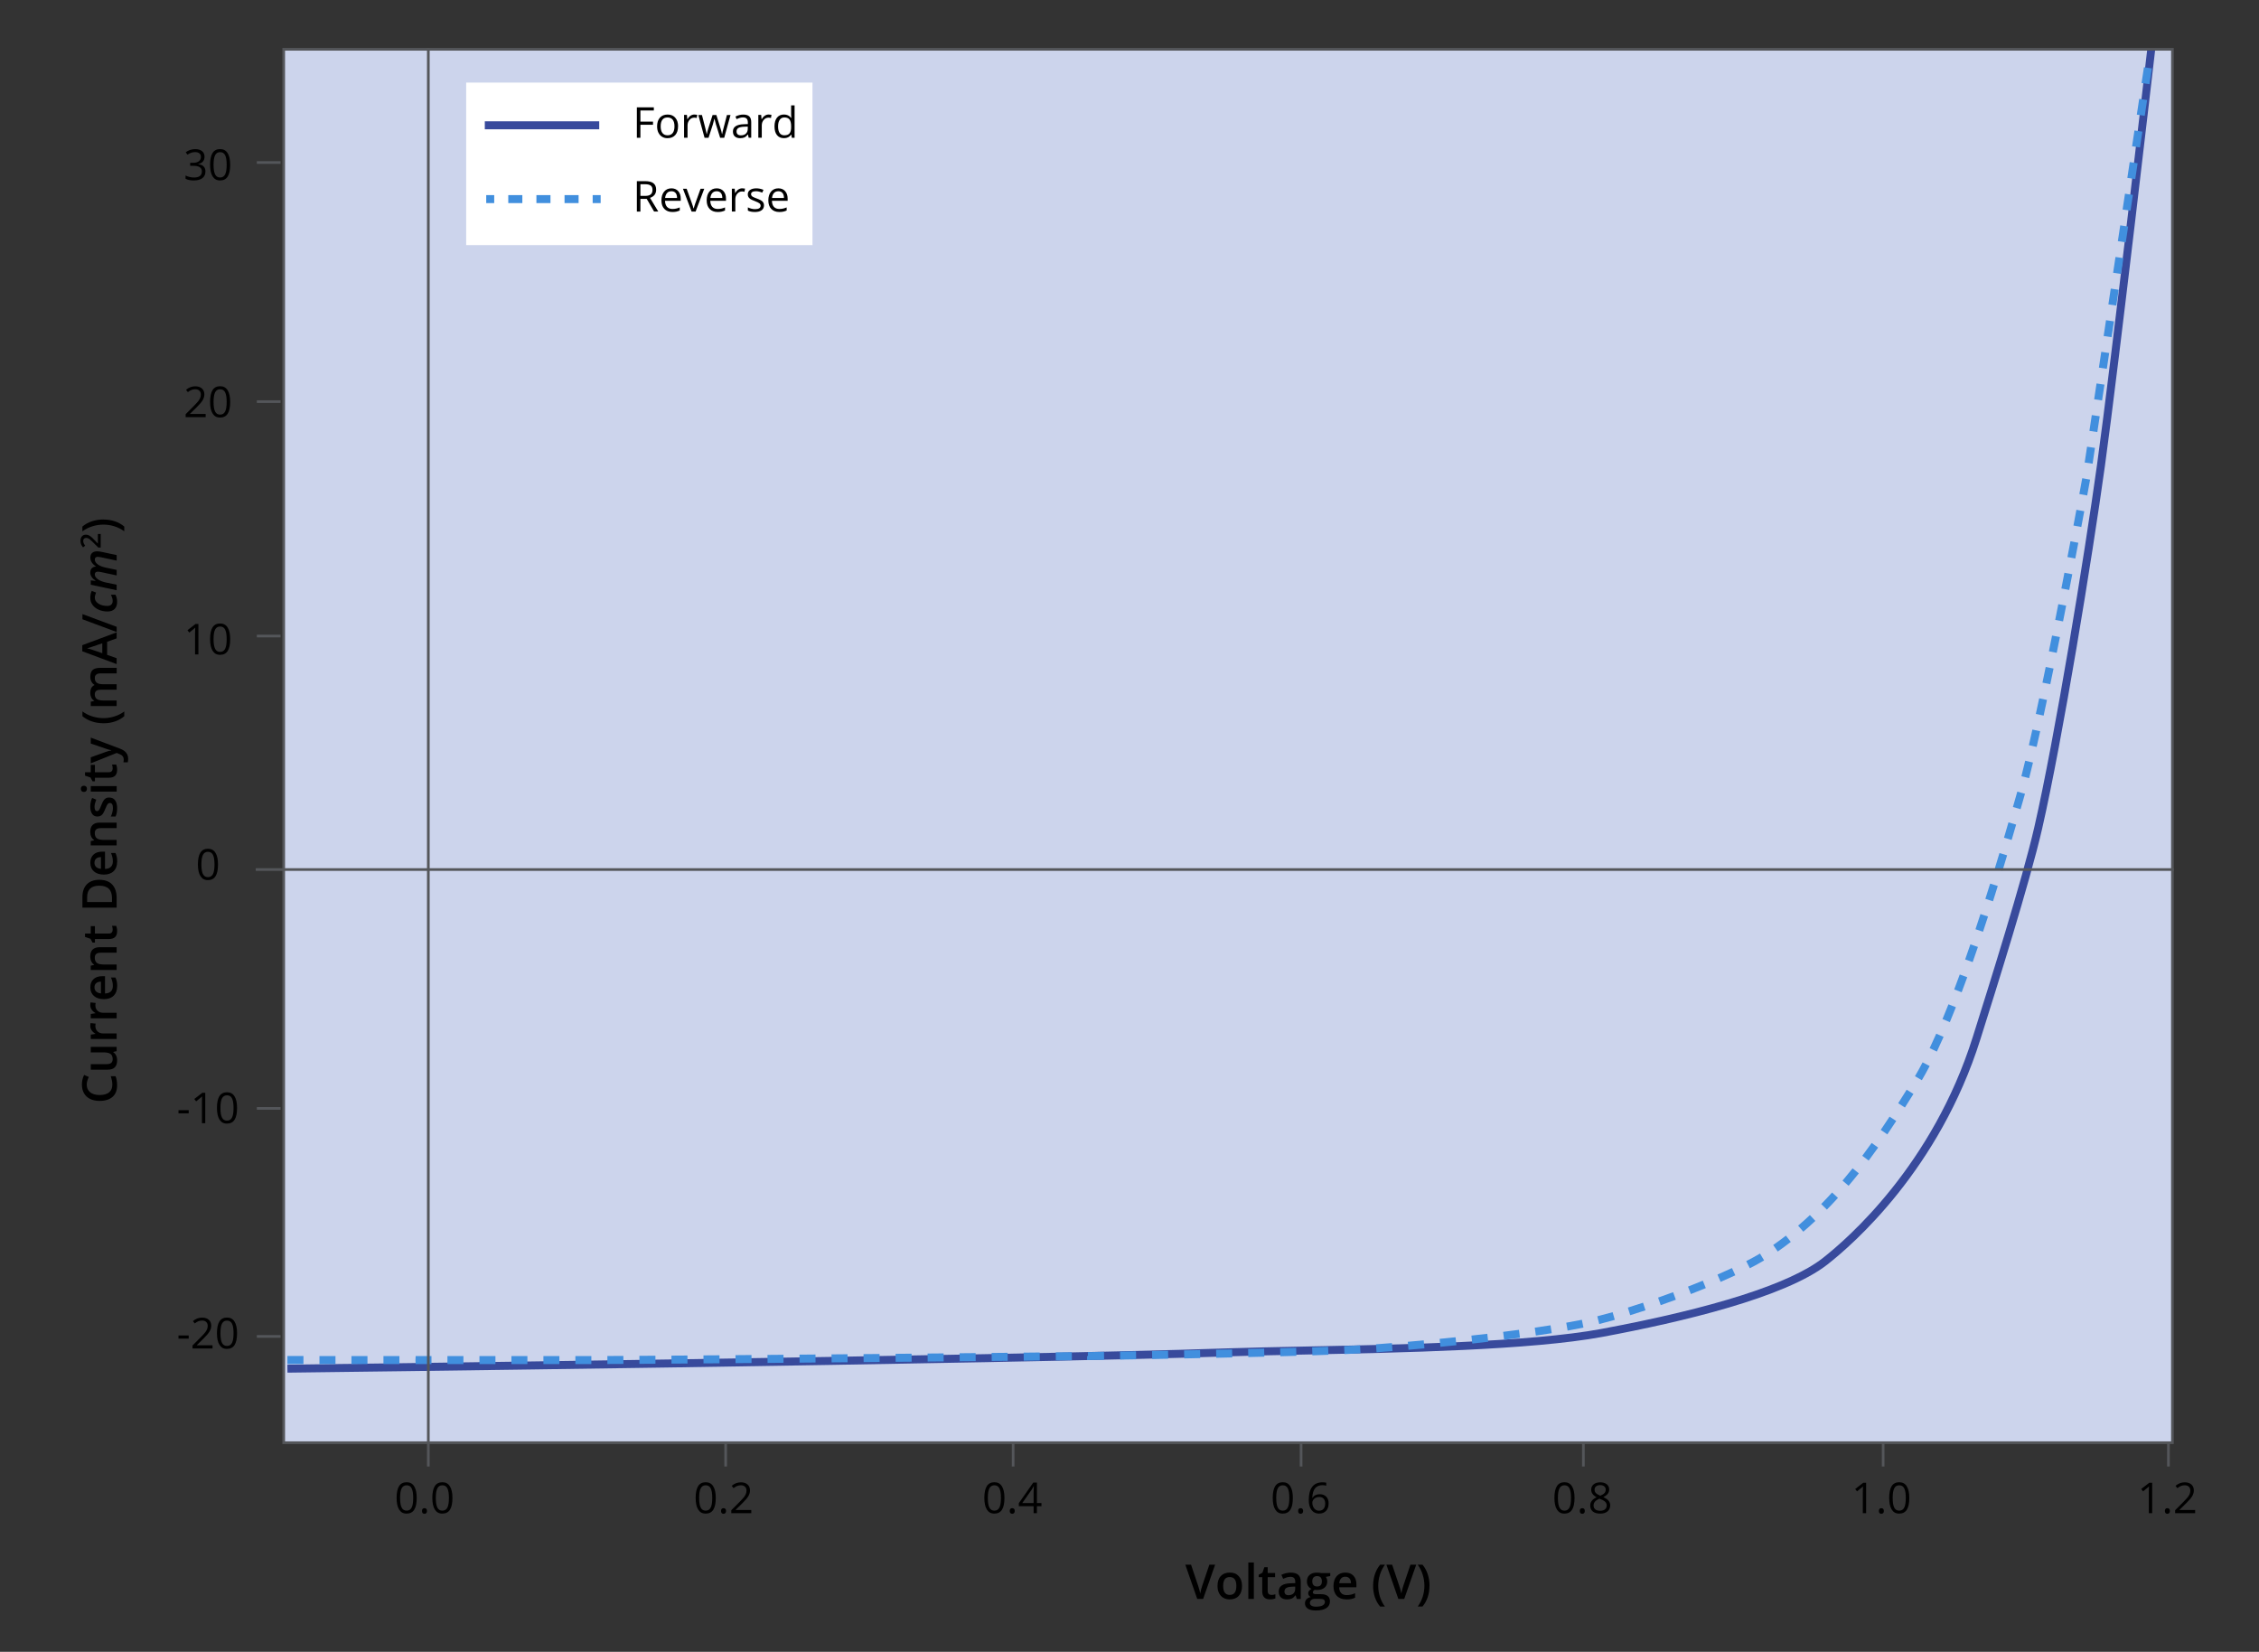 <svg viewBox="0 0 848 620" xmlns="http://www.w3.org/2000/svg">
  <rect x="0" y="0" width="848" height="620" fill="#333333" stroke="none"/>
  <defs>
    <style>
      .cls-1 {
        fill: #fff;
      }

      .cls-2 {
        fill: #ccd4ec;
      }

      .cls-3 {
        fill: none;
        stroke: #54565a;
        stroke-miterlimit: 10;
      }

      .cls-4 {
        fill: #418fde;
      }

      .cls-5 {
        fill: #54565a;
      }

      .cls-6 {
        fill: #384a9c;
      }
    </style>
  </defs>
  <g data-sanitized-data-name="Layer 5" data-name="Layer 5" id="Layer_5">
    <g>
      <rect height="523" width="709" y="18.5" x="106.5" class="cls-2"></rect>
      <path d="m815,19v522H107V19h708m1-1H106v524h710V18h0Z" class="cls-5"></path>
    </g>
    <rect height="61" width="130" y="31" x="175" class="cls-1"></rect>
  </g>
  <g data-sanitized-data-name="Layer 4" data-name="Layer 4" id="Layer_4">
    <path d="m107.91,515.21l-.04-3c2.67-.03,267.72-3.22,353.25-6.13,8.05-.27,18.16-.47,28.86-.68,35.7-.7,84.59-1.66,111.05-6.58,42.18-7.85,70.92-17.03,83.11-26.55,9.41-7.35,41.29-35.05,56.4-83.03l.06-.19c6-19.05,18.5-58.7,23.06-78.62,7.72-33.73,18.81-101.76,23.52-135.89,5.35-38.73,18.68-154.36,18.81-155.54h3c-.14,1.18-13.49,117.18-18.84,155.95-4.72,34.19-15.83,102.34-23.57,136.15-4.59,20.04-17.1,59.76-23.12,78.85l-.06.19c-15.37,48.8-47.84,77.01-57.42,84.49-15.88,12.4-54.67,21.6-84.41,27.14-26.71,4.97-75.74,5.93-111.54,6.63-10.69.21-20.79.41-28.82.68-85.56,2.92-350.65,6.1-353.32,6.13Z" class="cls-6"></path>
    <rect height="3" width="42.95" y="45.53" x="181.99" class="cls-6"></rect>
    <g>
      <rect height="3" width="3" y="73.23" x="182.52" class="cls-4"></rect>
      <path d="m217.2,76.23h-5.28v-3h5.28v3Zm-10.56,0h-5.28v-3h5.28v3Zm-10.56,0h-5.28v-3h5.28v3Z" class="cls-4"></path>
      <rect height="3" width="3" y="73.23" x="222.48" class="cls-4"></rect>
    </g>
    <path d="m185.98,511.99h-6v-3h6v3Zm6,0v-3s6,0,6,0v3s-6,0-6,0Zm-18.01,0h-6.01s0-3,0-3h6v3Zm-12.01,0h-5.94s-.06-1.5-.06-1.5l.07-1.5h5.94s0,3,0,3Zm42.03,0v-3s6,0,6,0v3s-6,0-6,0Zm-54.04,0h-6.01s0-3,0-3h6s0,3,0,3Zm-12.01,0h-6.01s0-3.01,0-3.01h6.01s0,3.01,0,3.01Zm78.05,0v-3s6-.01,6-.01v3s-6,.01-6,.01Zm-90.06-.01h-6.01s0-3.01,0-3.01h6.01s0,3.01,0,3.01Zm-12.02-.01h-6.02s0-3.01,0-3.01h6.02s0,3.01,0,3.01Zm114.09-.01v-3c1.85,0,3.86-.02,6-.03l.02,3c-2.14.01-4.15.02-6.02.03Zm12.04-.06l-.02-3,6.01-.04.02,3-6.02.04Zm12.03-.08l-.02-3,6.01-.04.02,3-6.01.04Zm12.02-.09l-.02-3,6.01-.04.02,3-6.01.04Zm12.02-.09l-.02-3,6.01-.05.02,3-6.01.05Zm12.02-.09l-.03-3,6.01-.05.02,3-6.01.05Zm12.02-.1l-.03-3,6-.05.02,3-6,.05Zm12.02-.1l-.03-3,6.01-.05.02,3-6.01.05Zm12.02-.1l-.03-3,6.01-.05.03,3-6.01.05Zm12.02-.11l-.03-3,6.01-.05.03,3-6.01.05Zm12.02-.11l-.03-3,6.01-.05.03,3-6.01.05Zm12.02-.11l-.03-3,6.01-.05.03,3-6.01.05Zm12.02-.11l-.03-3,6.01-.05.03,3-6.01.05Zm12.03-.11l-.03-3,6.02-.06.03,3-6.02.06Zm12.04-.11l-.03-3,6.03-.06.03,3-6.03.06Zm-240.39-.08v-1.5s0,1.5,0,1.5Zm252.12-.03v-1.52h.32l-.02-1.49c.53,0,.9,0,1.18,0h0s4.87-.09,4.87-.09l.05,3-6.39.1Zm12.41-.19l-.05-3,6.01-.1.05,3-6.01.1Zm12.03-.21l-.05-3,6.01-.11.06,3-6.02.11Zm12.03-.22l-.06-3,6.01-.12.06,3-6.01.12Zm12.02-.24l-.06-3,6-.13.07,3-6.01.13Zm12.03-.27l-.07-3,6.01-.15.08,3-6.01.15Zm12.03-.3l-.08-3c2.04-.05,4.05-.11,6.01-.17l.09,3c-1.96.06-3.97.11-6.01.17Zm12.03-.35l-.1-3c2.09-.07,4.1-.14,6-.21l.11,3c-1.91.07-3.92.14-6.02.21Zm12.04-.45l-.13-3c1.53-.07,2.94-.14,4.22-.21l1.76-.1.17,2.99-1.77.1c-1.29.07-2.71.14-4.25.21Zm12.04-.7l-.21-2.99c1.91-.13,3.9-.28,5.98-.45l.23,2.99c-2.08.16-4.09.31-6,.45Zm12-.94l-.26-2.99c1.95-.17,3.94-.34,5.97-.53l.27,2.99c-2.03.19-4.04.36-5.99.53Zm11.98-1.1l-.29-2.99c1.97-.19,3.97-.39,5.97-.6l.31,2.98c-2.01.21-4,.41-5.98.6Zm11.96-1.24l-.33-2.98c1.99-.22,3.98-.44,5.96-.67l.35,2.98c-1.98.23-3.98.46-5.98.68Zm11.95-1.4l-.37-2.98c2.01-.25,3.99-.5,5.94-.76l.39,2.97c-1.96.26-3.95.51-5.97.76Zm11.93-1.58l-.43-2.97c2.03-.29,4.01-.59,5.92-.89l.46,2.96c-1.92.3-3.91.6-5.96.89Zm11.91-1.87l-.52-2.96c2.13-.37,4.1-.74,5.86-1.1l.6,2.94c-1.79.36-3.79.74-5.94,1.12Zm11.87-2.46l-.73-2.91c1.77-.45,3.71-.97,5.75-1.55l.82,2.88c-2.07.59-4.04,1.12-5.84,1.58Zm11.63-3.31l-.89-2.87c1.86-.58,3.76-1.19,5.69-1.83l.94,2.85c-1.95.65-3.87,1.26-5.74,1.84Zm11.45-3.79l-.99-2.83c1.87-.65,3.75-1.33,5.63-2.02l1.04,2.82c-1.89.7-3.79,1.38-5.68,2.04Zm11.32-4.16l-1.08-2.8c1.88-.73,3.74-1.46,5.56-2.21l1.13,2.78c-1.84.75-3.71,1.49-5.61,2.23Zm11.17-4.56l-1.19-2.75c1.9-.82,3.73-1.64,5.44-2.44l1.26,2.72c-1.74.81-3.6,1.64-5.52,2.47Zm10.97-5.13l-1.37-2.67c1.93-.99,3.67-1.95,5.18-2.84l1.54,2.58c-1.56.93-3.36,1.92-5.35,2.94Zm10.47-6.27l-1.71-2.46c1.6-1.11,3.21-2.29,4.77-3.51l1.84,2.37c-1.61,1.25-3.25,2.46-4.9,3.6Zm9.6-7.44l-1.95-2.28c1.49-1.27,2.97-2.6,4.42-3.96l2.05,2.19c-1.48,1.39-3,2.75-4.52,4.05Zm8.85-8.29l-2.14-2.1c1.36-1.38,2.73-2.84,4.08-4.32l2.22,2.02c-1.37,1.51-2.77,2.99-4.16,4.4Zm8.15-8.95l-2.29-1.94c1.25-1.48,2.52-3.02,3.78-4.6l2.35,1.87c-1.27,1.6-2.57,3.17-3.84,4.67Zm7.53-9.46l-2.4-1.8c1.16-1.54,2.34-3.16,3.52-4.81l2.44,1.74c-1.19,1.67-2.39,3.31-3.56,4.88Zm7.01-9.83l-2.48-1.69c1.14-1.68,2.25-3.34,3.31-4.97l2.51,1.64c-1.08,1.65-2.19,3.33-3.34,5.02Zm6.6-10.08l-2.53-1.61c1.1-1.74,2.16-3.43,3.18-5.07l2.55,1.59c-1.03,1.65-2.09,3.35-3.2,5.09Zm6.36-10.24l-2.59-1.52c.93-1.58,1.89-3.33,2.86-5.19l2.66,1.38c-.99,1.91-1.98,3.7-2.94,5.33Zm5.63-10.76l-2.71-1.28c.82-1.73,1.65-3.55,2.48-5.43l2.75,1.21c-.84,1.9-1.68,3.75-2.51,5.5Zm4.88-11.05l-2.77-1.15c.75-1.81,1.5-3.66,2.24-5.54l2.79,1.1c-.75,1.9-1.51,3.77-2.26,5.59Zm4.44-11.21l-2.81-1.06c.7-1.85,1.39-3.72,2.08-5.61l2.82,1.03c-.69,1.9-1.39,3.79-2.1,5.65Zm4.13-11.32l-2.83-1c.66-1.88,1.32-3.76,1.96-5.66l2.84.97c-.65,1.9-1.31,3.8-1.97,5.68Zm3.89-11.39l-2.85-.95c.63-1.9,1.26-3.8,1.87-5.7l2.85.93c-.62,1.9-1.24,3.81-1.88,5.71Zm3.72-11.44l-2.86-.91c.61-1.92,1.21-3.83,1.8-5.72l2.87.89c-.59,1.9-1.19,3.81-1.8,5.74Zm3.57-11.49l-2.87-.87c.59-1.95,1.17-3.86,1.74-5.74l2.87.86c-.56,1.88-1.14,3.81-1.74,5.76Zm3.45-11.52l-2.88-.85c.58-1.98,1.14-3.9,1.68-5.76l2.88.84c-.54,1.86-1.1,3.79-1.69,5.77Zm3.35-11.55l-2.88-.83c.54-1.89,1.06-3.7,1.54-5.39l.1-.37,2.89.79-.11.4c-.48,1.7-1,3.5-1.54,5.4Zm3.21-11.64l-2.91-.74c.46-1.82.94-3.76,1.43-5.82l2.92.7c-.5,2.07-.98,4.03-1.44,5.86Zm2.82-11.73l-2.92-.67c.43-1.89.87-3.85,1.32-5.86l2.93.65c-.45,2.02-.89,3.98-1.33,5.88Zm2.62-11.76l-2.93-.63c.42-1.92.84-3.88,1.26-5.87l2.93.62c-.42,1.99-.84,3.96-1.26,5.88Zm2.5-11.77l-2.94-.61c.41-1.95.81-3.91,1.22-5.88l2.94.6c-.41,1.98-.81,3.94-1.22,5.89Zm2.42-11.78l-2.94-.6c.4-1.97.8-3.94,1.19-5.9l2.94.59c-.39,1.97-.79,3.94-1.19,5.91Zm2.37-11.8l-2.94-.58,1.16-5.9,2.94.58-1.16,5.9Zm2.32-11.8l-2.95-.57,1.14-5.9,2.95.57-1.14,5.91Zm2.28-11.81l-2.95-.56,1.13-5.91,2.95.56-1.13,5.91Zm2.25-11.82l-2.95-.56,1.11-5.91,2.95.55-1.11,5.92Zm2.21-11.84l-2.95-.55c.51-2.76.89-4.79,1.09-5.93l2.95.54c-.21,1.14-.58,3.18-1.09,5.94Zm2.03-11.93l-2.97-.45.89-5.93,2.97.45-.89,5.93Zm1.78-11.87l-2.97-.45.89-5.93,2.97.45-.89,5.93Zm1.78-11.87l-2.97-.45.89-5.93,2.97.45-.89,5.93Zm1.78-11.87l-2.97-.45.89-5.93,2.97.45-.89,5.93Zm1.78-11.87l-2.97-.45.89-5.93,2.97.45-.89,5.93Zm1.78-11.87l-2.97-.45.89-5.93,2.97.45-.89,5.93Zm1.78-11.87l-2.97-.45.89-5.93,2.97.45-.89,5.93Zm1.78-11.87l-2.97-.45.89-5.93,2.97.45-.89,5.93Zm1.78-11.87l-2.97-.45.89-5.93,2.97.45-.89,5.93Zm1.78-11.87l-2.97-.45.89-5.93,2.97.45-.89,5.93Zm1.78-11.87l-2.97-.45.89-5.93,2.97.45-.89,5.93Zm1.78-11.87l-2.97-.45.89-5.93,2.97.45-.89,5.93Zm1.78-11.87l-2.97-.45.89-5.93,2.97.45-.89,5.93Z" class="cls-4"></path>
  </g>
  <g data-sanitized-data-name="Layer 2" data-name="Layer 2" id="Layer_2">
    <g>
      <path d="m156.43,562.23c0,1.97-.31,3.45-.93,4.42s-1.57,1.46-2.86,1.46-2.16-.5-2.8-1.5-.96-2.46-.96-4.39.31-3.47.93-4.43,1.57-1.45,2.84-1.45,2.18.5,2.82,1.51.96,2.46.96,4.37Zm-6.24,0c0,1.66.2,2.87.59,3.63s1.01,1.14,1.87,1.14,1.49-.38,1.88-1.15.58-1.97.58-3.61-.19-2.84-.58-3.61-1.01-1.14-1.88-1.14-1.48.38-1.87,1.13-.59,1.96-.59,3.62Z"></path>
      <path d="m158.41,567.13c0-.35.08-.61.24-.79s.39-.27.68-.27.54.09.71.27.25.44.25.79-.09.6-.26.78-.41.27-.7.27c-.27,0-.49-.08-.66-.25s-.26-.43-.26-.81Z"></path>
      <path d="m169.84,562.23c0,1.97-.31,3.45-.93,4.42s-1.57,1.46-2.86,1.46-2.16-.5-2.8-1.5-.96-2.46-.96-4.39.31-3.47.93-4.43,1.57-1.45,2.84-1.45,2.18.5,2.82,1.51.96,2.46.96,4.37Zm-6.24,0c0,1.66.2,2.87.59,3.63s1.01,1.14,1.87,1.14,1.49-.38,1.88-1.15.58-1.97.58-3.61-.19-2.84-.58-3.61-1.01-1.14-1.88-1.14-1.48.38-1.87,1.13-.59,1.96-.59,3.62Z"></path>
    </g>
    <polyline points="160.79 550.43 160.79 541.5 160.79 18" class="cls-3"></polyline>
    <line y2="550.43" x2="380.32" y1="541.5" x1="380.32" class="cls-3"></line>
    <line y2="550.43" x2="488.41" y1="541.5" x1="488.41" class="cls-3"></line>
    <line y2="550.43" x2="594.38" y1="541.5" x1="594.38" class="cls-3"></line>
    <line y2="550.43" x2="706.91" y1="541.5" x1="706.91" class="cls-3"></line>
    <line y2="550.43" x2="814" y1="541.5" x1="814" class="cls-3"></line>
    <g>
      <path d="m453.96,587.29h2.18l-4.5,12.85h-2.21l-4.48-12.85h2.16l2.68,7.99c.14.38.29.87.45,1.47.16.6.26,1.05.31,1.34.08-.45.19-.96.35-1.55s.29-1.02.39-1.3l2.68-7.95Z"></path>
      <path d="m466.24,595.26c0,1.59-.41,2.83-1.22,3.72s-1.95,1.34-3.4,1.34c-.91,0-1.71-.21-2.41-.62s-1.23-1-1.61-1.77-.56-1.66-.56-2.67c0-1.58.4-2.81,1.21-3.69s1.95-1.33,3.42-1.33,2.52.45,3.34,1.36c.82.91,1.23,2.13,1.23,3.66Zm-7.08,0c0,2.24.83,3.37,2.49,3.37s2.46-1.12,2.46-3.37-.83-3.33-2.48-3.33c-.87,0-1.5.29-1.89.86s-.58,1.4-.58,2.47Z"></path>
      <path d="m470.68,600.14h-2.07v-13.68h2.07v13.68Z"></path>
      <path d="m477.25,598.64c.5,0,1.01-.08,1.51-.24v1.56c-.23.1-.52.18-.88.25-.36.07-.73.1-1.12.1-1.96,0-2.94-1.03-2.94-3.09v-5.24h-1.33v-.91l1.42-.76.7-2.06h1.27v2.16h2.77v1.56h-2.77v5.2c0,.5.12.87.37,1.1.25.24.58.36.98.36Z"></path>
      <path d="m486.79,600.14l-.41-1.35h-.07c-.47.59-.94,1-1.42,1.21-.47.21-1.08.32-1.83.32-.96,0-1.7-.26-2.24-.77-.54-.52-.8-1.25-.8-2.19,0-1,.37-1.76,1.12-2.27s1.88-.79,3.4-.83l1.68-.05v-.52c0-.62-.15-1.08-.43-1.39-.29-.31-.74-.46-1.35-.46-.5,0-.98.07-1.43.22s-.9.32-1.32.52l-.67-1.48c.53-.28,1.1-.48,1.73-.63.63-.14,1.22-.21,1.78-.21,1.24,0,2.17.27,2.8.81s.95,1.39.95,2.54v6.55h-1.48Zm-3.08-1.41c.75,0,1.35-.21,1.81-.63.45-.42.68-1.01.68-1.76v-.84l-1.25.05c-.97.04-1.68.2-2.12.49-.44.29-.66.73-.66,1.33,0,.43.13.77.39,1.01.26.24.64.36,1.16.36Z"></path>
      <path d="m499.36,590.42v1.13l-1.66.31c.15.21.28.46.38.76s.15.62.15.95c0,1-.35,1.79-1.04,2.36s-1.64.86-2.86.86c-.31,0-.59-.02-.84-.07-.45.28-.67.6-.67.97,0,.22.1.39.31.5.21.11.59.17,1.15.17h1.7c1.07,0,1.89.23,2.44.69s.83,1.12.83,1.98c0,1.1-.45,1.95-1.36,2.55s-2.22.9-3.94.9c-1.32,0-2.33-.23-3.03-.7s-1.05-1.14-1.05-2c0-.6.19-1.1.57-1.51.38-.41.91-.69,1.59-.85-.28-.12-.5-.31-.68-.57s-.27-.54-.27-.82c0-.36.1-.67.31-.92s.51-.5.91-.75c-.5-.22-.91-.57-1.23-1.06-.31-.49-.47-1.06-.47-1.72,0-1.05.33-1.87,1-2.45.66-.58,1.61-.87,2.84-.87.28,0,.56.02.87.06.3.04.53.08.68.12h3.37Zm-7.64,11.23c0,.45.2.79.6,1.03.4.24.96.36,1.69.36,1.12,0,1.96-.16,2.51-.48s.83-.75.83-1.28c0-.42-.15-.72-.45-.9s-.86-.27-1.68-.27h-1.56c-.59,0-1.06.14-1.41.42-.35.28-.52.65-.52,1.13Zm.89-8.09c0,.61.16,1.08.47,1.41.31.33.76.49,1.35.49,1.2,0,1.79-.64,1.79-1.92,0-.63-.15-1.12-.44-1.46-.3-.34-.75-.51-1.35-.51s-1.05.17-1.36.51c-.31.34-.46.83-.46,1.49Z"></path>
      <path d="m505.4,600.31c-1.51,0-2.69-.44-3.55-1.32-.85-.88-1.28-2.1-1.28-3.64s.4-2.84,1.19-3.74,1.88-1.36,3.26-1.36c1.28,0,2.3.39,3.04,1.17s1.12,1.85,1.12,3.22v1.12h-6.48c.03.94.28,1.67.76,2.18s1.16.76,2.03.76c.57,0,1.11-.05,1.6-.16s1.03-.29,1.6-.54v1.68c-.5.24-1.01.41-1.53.51s-1.1.15-1.77.15Zm-.38-8.51c-.66,0-1.18.21-1.58.62-.39.42-.63,1.02-.71,1.82h4.41c-.01-.8-.21-1.41-.58-1.82-.38-.41-.89-.62-1.55-.62Z"></path>
      <path d="m515.45,595.21c0-1.55.23-3.01.68-4.36.45-1.35,1.11-2.54,1.96-3.56h1.8c-.81,1.1-1.44,2.34-1.87,3.71s-.65,2.77-.65,4.2.22,2.82.65,4.16,1.05,2.55,1.85,3.64h-1.78c-.86-1-1.52-2.16-1.97-3.49s-.68-2.76-.68-4.29Z"></path>
      <path d="m529.45,587.29h2.18l-4.5,12.85h-2.21l-4.48-12.85h2.16l2.68,7.99c.14.38.29.87.45,1.47.16.6.26,1.05.31,1.34.08-.45.19-.96.35-1.55s.29-1.02.39-1.3l2.68-7.95Z"></path>
      <path d="m536.61,595.21c0,1.54-.23,2.98-.68,4.31-.46,1.33-1.11,2.49-1.96,3.47h-1.78c.81-1.1,1.43-2.31,1.86-3.65.43-1.34.65-2.72.65-4.15s-.22-2.83-.65-4.2c-.43-1.36-1.06-2.6-1.87-3.71h1.8c.86,1.03,1.52,2.22,1.97,3.57.45,1.36.68,2.81.68,4.35Z"></path>
    </g>
    <line y2="550.43" x2="272.41" y1="541.5" x1="272.41" class="cls-3"></line>
    <g>
      <path d="m268.69,562.23c0,1.97-.31,3.45-.93,4.42s-1.57,1.46-2.86,1.46-2.16-.5-2.8-1.5-.96-2.46-.96-4.39.31-3.47.93-4.43,1.57-1.45,2.84-1.45,2.18.5,2.82,1.51.96,2.46.96,4.37Zm-6.24,0c0,1.66.2,2.87.59,3.63s1.01,1.14,1.87,1.14,1.49-.38,1.88-1.15.58-1.97.58-3.61-.19-2.84-.58-3.61-1.01-1.14-1.88-1.14-1.48.38-1.87,1.13-.59,1.96-.59,3.62Z"></path>
      <path d="m270.67,567.13c0-.35.08-.61.24-.79s.39-.27.68-.27.54.09.71.27.25.44.25.79-.09.6-.26.78-.41.27-.7.27c-.27,0-.49-.08-.66-.25s-.26-.43-.26-.81Z"></path>
      <path d="m282.03,567.96h-7.51v-1.12l3.01-3.02c.92-.93,1.52-1.59,1.81-1.98s.51-.78.66-1.16.22-.78.22-1.21c0-.61-.18-1.09-.55-1.45s-.88-.54-1.54-.54c-.47,0-.92.08-1.35.23s-.9.44-1.42.85l-.69-.88c1.05-.88,2.2-1.31,3.44-1.31,1.07,0,1.91.27,2.52.82s.91,1.29.91,2.21c0,.72-.2,1.44-.61,2.15s-1.17,1.6-2.28,2.69l-2.5,2.45v.06h5.88v1.2Z"></path>
    </g>
    <g>
      <path d="m377.06,562.23c0,1.97-.31,3.45-.93,4.42s-1.57,1.46-2.86,1.46-2.16-.5-2.8-1.5-.96-2.46-.96-4.39.31-3.47.93-4.43,1.57-1.45,2.84-1.45,2.18.5,2.82,1.51.96,2.46.96,4.37Zm-6.24,0c0,1.66.2,2.87.59,3.63s1.01,1.14,1.87,1.14,1.49-.38,1.88-1.15.58-1.97.58-3.61-.19-2.84-.58-3.61-1.01-1.14-1.88-1.14-1.48.38-1.87,1.13-.59,1.96-.59,3.62Z"></path>
      <path d="m379.04,567.13c0-.35.08-.61.24-.79s.39-.27.68-.27.54.09.71.27.25.44.25.79-.09.6-.26.78-.41.27-.7.27c-.27,0-.49-.08-.66-.25s-.26-.43-.26-.81Z"></path>
      <path d="m390.94,565.33h-1.7v2.62h-1.24v-2.62h-5.55v-1.13l5.42-7.73h1.38v7.68h1.7v1.18Zm-2.94-1.18v-3.8c0-.75.03-1.59.08-2.52h-.06c-.25.5-.48.91-.7,1.24l-3.57,5.08h4.26Z"></path>
    </g>
    <g>
      <path d="m485.32,562.23c0,1.97-.31,3.45-.93,4.42s-1.57,1.46-2.86,1.46-2.16-.5-2.8-1.5-.96-2.46-.96-4.39.31-3.47.93-4.43,1.57-1.45,2.84-1.45,2.18.5,2.82,1.51.96,2.46.96,4.37Zm-6.24,0c0,1.66.2,2.87.59,3.63s1.01,1.14,1.87,1.14,1.49-.38,1.88-1.15.58-1.97.58-3.61-.19-2.84-.58-3.61-1.01-1.14-1.88-1.14-1.48.38-1.87,1.13-.59,1.96-.59,3.62Z"></path>
      <path d="m487.3,567.13c0-.35.08-.61.24-.79s.39-.27.68-.27.54.09.71.27.25.44.25.79-.09.6-.26.78-.41.27-.7.27c-.27,0-.49-.08-.66-.25s-.26-.43-.26-.81Z"></path>
      <path d="m491.29,563.08c0-2.25.44-3.92,1.31-5.04s2.16-1.67,3.87-1.67c.59,0,1.05.05,1.39.15v1.12c-.4-.13-.86-.2-1.38-.2-1.22,0-2.16.38-2.8,1.14s-1,1.96-1.06,3.6h.09c.57-.9,1.48-1.34,2.72-1.34,1.03,0,1.83.31,2.43.93s.89,1.46.89,2.52c0,1.19-.32,2.12-.97,2.8s-1.52,1.02-2.63,1.02c-1.18,0-2.12-.44-2.81-1.33s-1.04-2.12-1.04-3.71Zm3.84,3.94c.74,0,1.31-.23,1.72-.7.41-.47.61-1.14.61-2.02,0-.75-.19-1.35-.57-1.78s-.95-.65-1.7-.65c-.47,0-.9.1-1.29.29s-.7.46-.93.8-.35.69-.35,1.05c0,.54.1,1.04.31,1.5s.5.83.89,1.1.82.41,1.31.41Z"></path>
    </g>
    <g>
      <path d="m591.06,562.23c0,1.97-.31,3.45-.93,4.42s-1.57,1.46-2.86,1.46-2.16-.5-2.8-1.5-.96-2.46-.96-4.39.31-3.47.93-4.43,1.57-1.45,2.84-1.45,2.18.5,2.82,1.51.96,2.46.96,4.37Zm-6.24,0c0,1.66.2,2.87.59,3.63s1.01,1.14,1.87,1.14,1.49-.38,1.88-1.15.58-1.97.58-3.61-.19-2.84-.58-3.61-1.01-1.14-1.88-1.14-1.48.38-1.87,1.13-.59,1.96-.59,3.62Z"></path>
      <path d="m593.04,567.13c0-.35.08-.61.24-.79s.39-.27.68-.27.54.09.71.27.25.44.25.79-.09.6-.26.78-.41.27-.7.27c-.27,0-.49-.08-.66-.25s-.26-.43-.26-.81Z"></path>
      <path d="m600.68,556.37c1.04,0,1.87.24,2.48.73s.91,1.15.91,2.01c0,.56-.17,1.08-.52,1.54s-.91.89-1.67,1.27c.93.44,1.59.91,1.98,1.39s.59,1.05.59,1.69c0,.95-.33,1.7-.99,2.27s-1.57.85-2.72.85c-1.22,0-2.16-.27-2.81-.8s-.98-1.29-.98-2.27c0-1.31.8-2.33,2.39-3.05-.72-.41-1.23-.84-1.55-1.32s-.47-1-.47-1.58c0-.83.31-1.49.92-1.98s1.43-.74,2.46-.74Zm-2.47,8.7c0,.62.22,1.11.65,1.46s1.05.52,1.83.52,1.38-.18,1.81-.55c.43-.36.65-.86.65-1.5,0-.5-.2-.95-.61-1.35s-1.11-.77-2.12-1.14c-.78.33-1.34.7-1.69,1.11s-.52.89-.52,1.45Zm2.45-7.65c-.65,0-1.16.16-1.53.47s-.55.73-.55,1.25c0,.48.15.89.46,1.23s.88.69,1.7,1.03c.75-.31,1.27-.65,1.58-1.01s.46-.78.46-1.26c0-.53-.19-.94-.57-1.25s-.9-.46-1.56-.46Z"></path>
    </g>
    <g>
      <path d="m700.55,567.96h-1.27v-8.14c0-.68.02-1.32.06-1.92-.11.11-.23.22-.37.34s-.75.63-1.86,1.52l-.69-.89,3.02-2.34h1.09v11.42Z"></path>
      <path d="m705.3,567.13c0-.35.08-.61.24-.79s.39-.27.68-.27.54.09.71.27.25.44.25.79-.09.6-.26.78-.41.27-.7.27c-.27,0-.49-.08-.66-.25s-.26-.43-.26-.81Z"></path>
      <path d="m716.73,562.23c0,1.97-.31,3.45-.93,4.42s-1.57,1.46-2.86,1.46-2.16-.5-2.8-1.5-.96-2.46-.96-4.39.31-3.47.93-4.43,1.57-1.45,2.84-1.45,2.18.5,2.82,1.51.96,2.46.96,4.37Zm-6.24,0c0,1.66.2,2.87.59,3.63s1.01,1.14,1.87,1.14,1.49-.38,1.88-1.15.58-1.97.58-3.61-.19-2.84-.58-3.61-1.01-1.14-1.88-1.14-1.48.38-1.87,1.13-.59,1.96-.59,3.62Z"></path>
    </g>
    <g>
      <path d="m807.92,567.96h-1.27v-8.14c0-.68.02-1.32.06-1.92-.11.11-.23.22-.37.34s-.75.63-1.86,1.52l-.69-.89,3.02-2.34h1.09v11.42Z"></path>
      <path d="m812.67,567.13c0-.35.08-.61.24-.79s.39-.27.68-.27.54.09.71.27.25.44.25.79-.09.6-.26.78-.41.27-.7.27c-.27,0-.49-.08-.66-.25s-.26-.43-.26-.81Z"></path>
      <path d="m824.03,567.96h-7.51v-1.12l3.01-3.02c.92-.93,1.52-1.59,1.81-1.98s.51-.78.66-1.16.22-.78.22-1.21c0-.61-.18-1.09-.55-1.45s-.88-.54-1.54-.54c-.47,0-.92.08-1.35.23s-.9.44-1.42.85l-.69-.88c1.05-.88,2.2-1.31,3.44-1.31,1.07,0,1.91.27,2.52.82s.91,1.29.91,2.21c0,.72-.2,1.44-.61,2.15s-1.17,1.6-2.28,2.69l-2.5,2.45v.06h5.88v1.2Z"></path>
    </g>
    <polyline points="96 326.37 108.07 326.37 816 326.37" class="cls-3"></polyline>
    <line y2="238.73" x2="105.33" y1="238.73" x1="96.41" class="cls-3"></line>
    <line y2="501.61" x2="105.33" y1="501.61" x1="96.41" class="cls-3"></line>
    <line y2="150.75" x2="105.33" y1="150.75" x1="96.41" class="cls-3"></line>
    <line y2="61" x2="105.33" y1="61" x1="96.41" class="cls-3"></line>
    <line y2="416.03" x2="105.33" y1="416.03" x1="96.41" class="cls-3"></line>
    <g>
      <path d="m32.56,407.11c0,1.21.43,2.16,1.28,2.85s2.04,1.04,3.54,1.04,2.77-.33,3.58-1,1.21-1.63,1.21-2.89c0-.54-.05-1.07-.16-1.58s-.25-1.04-.42-1.59h1.8c.38,1.01.57,2.15.57,3.43,0,1.88-.57,3.33-1.71,4.33s-2.77,1.51-4.89,1.51c-1.34,0-2.5-.24-3.51-.73s-1.77-1.2-2.3-2.12-.8-2.01-.8-3.26c0-1.31.28-2.53.83-3.64l1.75.76c-.21.43-.38.89-.54,1.38-.15.48-.23.99-.23,1.52Z"></path>
      <path d="m43.79,394.53l-1.27.29v.11c.45.29.81.7,1.06,1.23.26.53.39,1.14.39,1.82,0,1.18-.29,2.06-.88,2.64s-1.47.87-2.66.87h-6.35v-2.08h5.99c.74,0,1.3-.15,1.67-.46.37-.3.56-.78.56-1.43,0-.87-.26-1.5-.78-1.91-.52-.41-1.39-.61-2.61-.61h-4.84v-2.07h9.72v1.63Z"></path>
      <path d="m33.9,385.03c0-.42.03-.76.09-1.03l1.92.2c-.07.29-.11.6-.11.91,0,.83.27,1.5.81,2.01s1.24.77,2.1.77h5.08v2.07h-9.72v-1.62l1.71-.27v-.11c-.58-.32-1.04-.74-1.38-1.26-.34-.52-.51-1.08-.51-1.67Z"></path>
      <path d="m33.9,377.27c0-.42.03-.76.09-1.03l1.92.2c-.07.29-.11.6-.11.91,0,.83.27,1.5.81,2.01s1.24.77,2.1.77h5.08v2.07h-9.72v-1.62l1.71-.27v-.11c-.58-.32-1.04-.74-1.38-1.26-.34-.52-.51-1.08-.51-1.67Z"></path>
      <path d="m43.97,370.19c0,1.51-.44,2.69-1.32,3.55-.88.85-2.1,1.28-3.64,1.28s-2.84-.4-3.74-1.19-1.36-1.88-1.36-3.26c0-1.28.39-2.3,1.17-3.04s1.85-1.12,3.22-1.12h1.12v6.48c.94-.03,1.67-.28,2.18-.76s.76-1.16.76-2.03c0-.57-.05-1.11-.16-1.6s-.29-1.03-.54-1.6h1.68c.24.5.41,1.01.51,1.53s.15,1.1.15,1.77Zm-8.51.38c0,.66.21,1.18.62,1.58.42.39,1.02.63,1.82.71v-4.41c-.8.01-1.41.21-1.82.58-.41.38-.62.89-.62,1.55Z"></path>
      <path d="m43.79,355.52v2.07h-5.98c-.75,0-1.31.15-1.68.45-.37.3-.55.78-.55,1.44,0,.87.26,1.51.77,1.92s1.38.61,2.59.61h4.84v2.07h-9.72v-1.62l1.27-.29v-.11c-.46-.29-.82-.71-1.07-1.25s-.38-1.14-.38-1.79c0-2.33,1.19-3.5,3.56-3.5h6.34Z"></path>
      <path d="m42.3,349.02c0-.5-.08-1.01-.24-1.51h1.56c.1.23.18.52.25.88.07.36.1.73.1,1.12,0,1.96-1.03,2.94-3.09,2.94h-5.24v1.33h-.91l-.76-1.42-2.06-.7v-1.27h2.16v-2.77h1.56v2.77h5.2c.5,0,.87-.12,1.1-.37.24-.25.36-.58.36-.98Z"></path>
      <path d="m37.25,330.22c2.12,0,3.74.59,4.86,1.77,1.12,1.18,1.68,2.87,1.68,5.09v3.59h-12.85v-3.97c0-2.04.55-3.64,1.65-4.77s2.65-1.71,4.65-1.71Zm.07,2.21c-3.08,0-4.61,1.44-4.61,4.32v1.82h9.33v-1.49c0-3.09-1.57-4.64-4.71-4.64Z"></path>
      <path d="m43.97,323.44c0,1.51-.44,2.69-1.32,3.55-.88.85-2.1,1.28-3.64,1.28s-2.84-.4-3.74-1.19-1.36-1.88-1.36-3.26c0-1.28.39-2.3,1.17-3.04s1.85-1.12,3.22-1.12h1.12v6.48c.94-.03,1.67-.28,2.18-.76s.76-1.16.76-2.03c0-.57-.05-1.11-.16-1.6s-.29-1.03-.54-1.6h1.68c.24.5.41,1.01.51,1.53s.15,1.1.15,1.77Zm-8.51.38c0,.66.21,1.18.62,1.58.42.39,1.02.63,1.82.71v-4.41c-.8.01-1.41.21-1.82.58-.41.38-.62.89-.62,1.55Z"></path>
      <path d="m43.79,308.76v2.07h-5.98c-.75,0-1.31.15-1.68.45-.37.3-.55.78-.55,1.44,0,.87.26,1.51.77,1.92s1.38.61,2.59.61h4.84v2.07h-9.72v-1.62l1.27-.29v-.11c-.46-.29-.82-.71-1.07-1.25s-.38-1.14-.38-1.79c0-2.33,1.19-3.5,3.56-3.5h6.34Z"></path>
      <path d="m41.03,299.35c.95,0,1.68.35,2.18,1.04s.76,1.68.76,2.97-.2,2.33-.59,3.12h-1.78c.53-1.14.79-2.21.79-3.19,0-1.27-.38-1.91-1.15-1.91-.25,0-.45.07-.62.21s-.33.37-.51.69-.38.77-.6,1.34c-.43,1.12-.87,1.88-1.3,2.27-.43.4-1,.59-1.69.59-.83,0-1.48-.33-1.94-1.01-.46-.67-.69-1.58-.69-2.74s.23-2.22.69-3.24l1.56.67c-.43,1.05-.65,1.93-.65,2.65,0,1.09.31,1.63.93,1.63.3,0,.56-.14.77-.43s.5-.9.87-1.86c.31-.8.59-1.39.85-1.75s.56-.63.89-.81.74-.26,1.21-.26Z"></path>
      <path d="m31.5,297.24c-.37,0-.65-.1-.85-.3-.2-.2-.3-.49-.3-.87s.1-.65.3-.85c.2-.2.48-.3.85-.3s.63.1.83.3c.2.2.3.49.3.85s-.1.66-.3.87c-.2.2-.48.3-.83.3Zm12.3-2.19v2.07h-9.72v-2.07h9.72Z"></path>
      <path d="m42.3,288.48c0-.5-.08-1.01-.24-1.51h1.56c.1.23.18.52.25.88.07.36.1.73.1,1.12,0,1.96-1.03,2.94-3.09,2.94h-5.24v1.33h-.91l-.76-1.42-2.06-.7v-1.27h2.16v-2.77h1.56v2.77h5.2c.5,0,.87-.12,1.1-.37.24-.25.36-.58.36-.98Z"></path>
      <path d="m34.07,286.5v-2.25l5.51-1.98c.79-.3,1.52-.5,2.21-.6v-.07c-.32-.05-.71-.15-1.17-.29s-2.64-.88-6.55-2.23v-2.23l11.01,4.16c2.02.76,3.03,2.02,3.03,3.78,0,.46-.05.9-.15,1.34h-1.63c.07-.31.11-.67.11-1.06,0-1-.58-1.7-1.73-2.1l-.91-.36-9.72,3.9Z"></path>
      <path d="m38.86,271.46c-1.55,0-3.01-.23-4.36-.68-1.35-.45-2.54-1.11-3.56-1.96v-1.8c1.1.81,2.34,1.44,3.71,1.87s2.77.65,4.2.65,2.82-.22,4.16-.65,2.55-1.05,3.64-1.85v1.78c-1,.86-2.16,1.52-3.49,1.97s-2.76.68-4.29.68Z"></path>
      <path d="m43.79,256.81v2.07h-5.99c-.74,0-1.3.14-1.67.42-.37.28-.55.72-.55,1.32,0,.8.26,1.38.78,1.75.52.37,1.38.56,2.59.56h4.84v2.07h-9.72v-1.62l1.27-.29v-.11c-.46-.27-.82-.66-1.07-1.17s-.38-1.08-.38-1.69c0-1.49.51-2.48,1.53-2.97v-.14c-.48-.29-.86-.69-1.12-1.21s-.4-1.12-.4-1.79c0-1.16.29-2,.88-2.54.59-.53,1.48-.79,2.68-.79h6.34v2.07h-5.99c-.74,0-1.3.14-1.67.43-.37.28-.55.72-.55,1.32,0,.8.25,1.39.75,1.76.5.37,1.27.56,2.31.56h5.15Z"></path>
      <path d="m43.79,239.6l-3.57,1.28v4.91l3.57,1.26v2.21l-12.9-4.81v-2.29l12.9-4.81v2.23Zm-5.38,1.84l-3.5,1.2c-.23.09-.6.21-1.11.37s-.87.26-1.11.32c.72.16,1.51.39,2.36.69l3.35,1.16v-3.74Z"></path>
      <path d="m30.95,230.49l12.85,4.78v1.95l-12.85-4.79v-1.94Z"></path>
      <path d="m43.97,225.89c0,1.15-.31,2.04-.93,2.67s-1.51.95-2.66.95c-1.21,0-2.32-.21-3.31-.65-.99-.43-1.77-1.04-2.33-1.81s-.84-1.66-.84-2.65.18-1.83.54-2.61l1.62.62c-.31.71-.47,1.36-.47,1.94,0,.88.45,1.61,1.35,2.2s2.01.88,3.33.88c.65,0,1.15-.16,1.5-.49s.53-.78.53-1.36c0-.43-.06-.84-.19-1.22-.13-.38-.29-.76-.47-1.14h1.71c.42.82.62,1.71.62,2.68Z"></path>
      <path d="m33.9,214.86c0-1.29.69-2.03,2.07-2.23v-.07c-.68-.44-1.19-.94-1.54-1.5-.35-.56-.52-1.14-.52-1.74,0-.78.22-1.37.67-1.78.45-.41,1.08-.61,1.89-.61.38,0,.91.06,1.59.19l5.74,1.23v2.07l-5.91-1.26c-.56-.11-.95-.17-1.17-.17-.76,0-1.13.35-1.13,1.06,0,.63.36,1.22,1.09,1.77s1.69.95,2.89,1.2l4.23.89v2.07l-5.91-1.26c-.48-.1-.85-.15-1.12-.15-.79,0-1.19.34-1.19,1.03,0,.64.37,1.24,1.12,1.79.74.55,1.73.95,2.97,1.22l4.12.86v2.07l-9.72-2.07v-1.62l1.8.18v-.08c-1.32-.87-1.98-1.9-1.98-3.09Z"></path>
      <path d="m37.8,200.43v5.08h-.91l-1.94-1.93c-.58-.57-1-.95-1.24-1.14-.24-.19-.47-.32-.69-.41-.21-.08-.45-.13-.69-.13-.34,0-.6.1-.8.3-.19.2-.29.48-.29.84,0,.29.05.57.16.83.11.27.3.58.57.93l-.79.65c-.35-.42-.6-.82-.75-1.21-.15-.39-.22-.81-.22-1.25,0-.7.18-1.26.55-1.68.36-.42.85-.63,1.47-.63.34,0,.66.06.96.18.3.12.62.31.94.56s.76.67,1.31,1.25l1.26,1.3h.05v-3.56h1.06Z"></path>
      <path d="m38.86,195c1.54,0,2.98.23,4.31.68,1.33.46,2.49,1.11,3.47,1.96v1.78c-1.1-.81-2.31-1.43-3.65-1.86-1.34-.43-2.72-.65-4.15-.65s-2.83.22-4.2.65c-1.36.43-2.6,1.06-3.71,1.87v-1.8c1.03-.86,2.22-1.52,3.57-1.97,1.36-.45,2.81-.68,4.35-.68Z"></path>
    </g>
    <g>
      <path d="m240.4,51.71h-1.33v-11.42h6.37v1.18h-5.04v4.18h4.73v1.18h-4.73v4.88Z"></path>
      <path d="m254.53,47.42c0,1.4-.35,2.49-1.05,3.27s-1.67,1.18-2.91,1.18c-.77,0-1.45-.18-2.04-.54s-1.05-.88-1.38-1.55-.48-1.46-.48-2.36c0-1.4.35-2.48,1.05-3.26s1.67-1.17,2.91-1.17,2.15.4,2.86,1.2,1.06,1.88,1.06,3.23Zm-6.52,0c0,1.09.22,1.93.66,2.5s1.08.86,1.93.86,1.49-.29,1.93-.86.66-1.41.66-2.5-.22-1.92-.66-2.48-1.09-.85-1.95-.85-1.49.28-1.92.84-.65,1.39-.65,2.49Z"></path>
      <path d="m260.71,42.99c.38,0,.72.03,1.02.09l-.18,1.2c-.35-.08-.67-.12-.94-.12-.69,0-1.29.28-1.78.84s-.74,1.26-.74,2.1v4.59h-1.3v-8.56h1.07l.15,1.59h.06c.32-.56.7-.99,1.15-1.29s.94-.45,1.48-.45Z"></path>
      <path d="m270.33,51.71l-1.57-5.02c-.1-.31-.28-1-.55-2.09h-.06c-.21.91-.39,1.61-.55,2.11l-1.62,5.01h-1.5l-2.34-8.56h1.36c.55,2.15.97,3.79,1.26,4.91s.45,1.88.5,2.27h.06c.06-.3.15-.68.28-1.15s.24-.84.33-1.12l1.57-4.91h1.41l1.53,4.91c.29.9.49,1.65.59,2.26h.06c.02-.19.08-.48.17-.87s.63-2.49,1.63-6.3h1.34l-2.37,8.56h-1.54Z"></path>
      <path d="m281.04,51.71l-.26-1.22h-.06c-.43.54-.85.9-1.28,1.09s-.95.29-1.59.29c-.85,0-1.51-.22-2-.66s-.72-1.06-.72-1.87c0-1.73,1.38-2.64,4.15-2.72l1.45-.05v-.53c0-.67-.14-1.17-.43-1.49s-.75-.48-1.39-.48c-.71,0-1.52.22-2.42.66l-.4-.99c.42-.23.88-.41,1.39-.54s1.01-.2,1.51-.2c1.02,0,1.78.23,2.27.68s.74,1.18.74,2.18v5.84h-.96Zm-2.93-.91c.81,0,1.44-.22,1.9-.66s.69-1.06.69-1.86v-.77l-1.3.05c-1.03.04-1.77.2-2.23.48s-.68.73-.68,1.32c0,.47.14.83.43,1.07s.68.37,1.19.37Z"></path>
      <path d="m288.58,42.99c.38,0,.72.03,1.02.09l-.18,1.2c-.35-.08-.67-.12-.94-.12-.69,0-1.29.28-1.78.84s-.74,1.26-.74,2.1v4.59h-1.3v-8.56h1.07l.15,1.59h.06c.32-.56.7-.99,1.15-1.29s.94-.45,1.48-.45Z"></path>
      <path d="m297.04,50.56h-.07c-.6.87-1.5,1.3-2.69,1.3-1.12,0-1.99-.38-2.61-1.15s-.93-1.85-.93-3.27.31-2.51.94-3.29,1.5-1.17,2.61-1.17,2.05.42,2.67,1.27h.1l-.05-.62-.03-.6v-3.48h1.3v12.16h-1.05l-.17-1.15Zm-2.59.22c.89,0,1.53-.24,1.93-.72s.6-1.26.6-2.33v-.27c0-1.21-.2-2.08-.61-2.6s-1.05-.78-1.93-.78c-.76,0-1.34.3-1.75.89s-.61,1.43-.61,2.5.2,1.92.6,2.48.99.84,1.77.84Z"></path>
    </g>
    <g>
      <path d="m240.4,74.66v4.75h-1.33v-11.42h3.13c1.4,0,2.44.27,3.11.8s1,1.34,1,2.42c0,1.51-.77,2.53-2.3,3.06l3.1,5.13h-1.57l-2.77-4.75h-2.38Zm0-1.14h1.82c.94,0,1.62-.19,2.06-.56s.66-.93.66-1.68-.22-1.3-.67-1.63-1.16-.5-2.14-.5h-1.73v4.37Z"></path>
      <path d="m252.39,79.57c-1.27,0-2.26-.39-3-1.16s-1.1-1.84-1.1-3.21.34-2.48,1.02-3.29,1.59-1.22,2.74-1.22c1.07,0,1.92.35,2.55,1.06s.94,1.64.94,2.79v.82h-5.9c.03,1,.28,1.77.76,2.29s1.16.78,2.04.78c.92,0,1.83-.19,2.73-.58v1.16c-.46.2-.89.34-1.3.43s-.9.13-1.48.13Zm-.35-7.79c-.69,0-1.24.22-1.64.67s-.65,1.07-.72,1.86h4.48c0-.82-.18-1.44-.55-1.88s-.89-.65-1.56-.65Z"></path>
      <path d="m259.62,79.41l-3.25-8.56h1.39l1.84,5.08c.42,1.19.66,1.96.73,2.31h.06c.06-.28.24-.85.54-1.71s.99-2.76,2.05-5.68h1.39l-3.25,8.56h-1.52Z"></path>
      <path d="m269.38,79.57c-1.27,0-2.26-.39-3-1.16s-1.1-1.84-1.1-3.21.34-2.48,1.02-3.29,1.59-1.22,2.74-1.22c1.07,0,1.92.35,2.55,1.06s.94,1.64.94,2.79v.82h-5.9c.03,1,.28,1.77.76,2.29s1.16.78,2.04.78c.92,0,1.83-.19,2.73-.58v1.16c-.46.2-.89.34-1.3.43s-.9.13-1.48.13Zm-.35-7.79c-.69,0-1.24.22-1.64.67s-.65,1.07-.72,1.86h4.48c0-.82-.18-1.44-.55-1.88s-.89-.65-1.56-.65Z"></path>
      <path d="m278.65,70.69c.38,0,.72.03,1.02.09l-.18,1.2c-.35-.08-.67-.12-.94-.12-.69,0-1.29.28-1.78.84s-.74,1.26-.74,2.1v4.59h-1.3v-8.56h1.07l.15,1.59h.06c.32-.56.7-.99,1.15-1.29s.94-.45,1.48-.45Z"></path>
      <path d="m286.79,77.08c0,.8-.3,1.41-.89,1.84s-1.43.65-2.5.65c-1.14,0-2.02-.18-2.66-.54v-1.2c.41.21.85.37,1.32.49s.93.18,1.36.18c.68,0,1.2-.11,1.56-.32s.55-.55.55-.99c0-.33-.14-.62-.43-.86s-.85-.52-1.69-.84c-.8-.3-1.36-.56-1.7-.78s-.59-.47-.75-.75-.25-.62-.25-1.01c0-.7.28-1.25.85-1.65s1.35-.61,2.34-.61c.92,0,1.82.19,2.7.56l-.46,1.05c-.86-.35-1.64-.53-2.34-.53-.61,0-1.08.1-1.39.29s-.47.46-.47.8c0,.23.06.42.18.59s.31.32.57.46.76.36,1.5.63c1.02.37,1.7.74,2.06,1.12s.54.85.54,1.41Z"></path>
      <path d="m292.52,79.57c-1.27,0-2.26-.39-3-1.16s-1.1-1.84-1.1-3.21.34-2.48,1.02-3.29,1.59-1.22,2.74-1.22c1.07,0,1.92.35,2.55,1.06s.94,1.64.94,2.79v.82h-5.9c.03,1,.28,1.77.76,2.29s1.16.78,2.04.78c.92,0,1.83-.19,2.73-.58v1.16c-.46.2-.89.34-1.3.43s-.9.13-1.48.13Zm-.35-7.79c-.69,0-1.24.22-1.64.67s-.65,1.07-.72,1.86h4.48c0-.82-.18-1.44-.55-1.88s-.89-.65-1.56-.65Z"></path>
    </g>
    <g>
      <path d="m67,502.44v-1.19h3.84v1.19h-3.84Z"></path>
      <path d="m79.78,506.13h-7.51v-1.12l3.01-3.02c.92-.93,1.52-1.59,1.81-1.98.29-.4.51-.78.66-1.16s.22-.78.22-1.21c0-.61-.18-1.09-.55-1.45-.37-.36-.88-.54-1.54-.54-.47,0-.92.08-1.35.23s-.9.44-1.42.85l-.69-.88c1.05-.88,2.2-1.31,3.44-1.31,1.07,0,1.91.27,2.52.82.61.55.91,1.29.91,2.21,0,.72-.2,1.44-.61,2.15-.41.71-1.17,1.6-2.28,2.69l-2.5,2.45v.06h5.88v1.2Z"></path>
      <path d="m88.99,500.41c0,1.97-.31,3.45-.93,4.42-.62.97-1.57,1.46-2.86,1.46s-2.16-.5-2.8-1.5c-.64-1-.96-2.46-.96-4.39s.31-3.47.93-4.43c.62-.96,1.57-1.45,2.84-1.45s2.18.5,2.82,1.51c.64,1,.96,2.46.96,4.37Zm-6.24,0c0,1.66.2,2.87.59,3.63s1.01,1.14,1.87,1.14,1.49-.38,1.88-1.15c.39-.77.58-1.97.58-3.61s-.19-2.84-.58-3.61c-.39-.76-1.01-1.14-1.88-1.14s-1.48.38-1.87,1.13c-.39.75-.59,1.96-.59,3.62Z"></path>
    </g>
    <g>
      <path d="m67,417.88v-1.19h3.84v1.19h-3.84Z"></path>
      <path d="m77.07,421.58h-1.27v-8.14c0-.68.02-1.32.06-1.92-.11.11-.23.22-.37.34s-.75.63-1.86,1.52l-.69-.89,3.02-2.34h1.09v11.42Z"></path>
      <path d="m88.99,415.85c0,1.97-.31,3.45-.93,4.42s-1.57,1.46-2.86,1.46-2.16-.5-2.8-1.5-.96-2.46-.96-4.39.31-3.47.93-4.43,1.57-1.45,2.84-1.45,2.18.5,2.82,1.51.96,2.46.96,4.37Zm-6.24,0c0,1.66.2,2.87.59,3.63s1.01,1.14,1.87,1.14,1.49-.38,1.88-1.15.58-1.97.58-3.61-.19-2.84-.58-3.61-1.01-1.14-1.88-1.14-1.48.38-1.87,1.13-.59,1.96-.59,3.62Z"></path>
    </g>
    <path d="m81.84,324.46c0,1.97-.31,3.45-.93,4.42s-1.57,1.46-2.86,1.46-2.16-.5-2.8-1.5-.96-2.46-.96-4.39.31-3.47.93-4.43,1.57-1.45,2.84-1.45,2.18.5,2.82,1.51.96,2.46.96,4.37Zm-6.24,0c0,1.66.2,2.87.59,3.63s1.01,1.14,1.87,1.14,1.49-.38,1.88-1.15.58-1.97.58-3.61-.19-2.84-.58-3.61-1.01-1.14-1.88-1.14-1.48.38-1.87,1.13-.59,1.96-.59,3.62Z"></path>
    <g>
      <path d="m74.5,245.63h-1.27v-8.14c0-.68.02-1.32.06-1.92-.11.11-.23.22-.37.34s-.75.63-1.86,1.52l-.69-.89,3.02-2.34h1.09v11.42Z"></path>
      <path d="m86.41,239.9c0,1.97-.31,3.45-.93,4.42s-1.57,1.46-2.86,1.46-2.16-.5-2.8-1.5-.96-2.46-.96-4.39.31-3.47.93-4.43,1.57-1.45,2.84-1.45,2.18.5,2.82,1.51.96,2.46.96,4.37Zm-6.24,0c0,1.66.2,2.87.59,3.63s1.01,1.14,1.87,1.14,1.49-.38,1.88-1.15.58-1.97.58-3.61-.19-2.84-.58-3.61-1.01-1.14-1.88-1.14-1.48.38-1.87,1.13-.59,1.96-.59,3.62Z"></path>
    </g>
    <g>
      <path d="m77.2,156.58h-7.51v-1.12l3.01-3.02c.92-.93,1.52-1.59,1.81-1.98s.51-.78.66-1.16.22-.78.22-1.21c0-.61-.18-1.09-.55-1.45s-.88-.54-1.54-.54c-.47,0-.92.08-1.35.23s-.9.44-1.42.85l-.69-.88c1.05-.88,2.2-1.31,3.44-1.31,1.07,0,1.91.27,2.52.82s.91,1.29.91,2.21c0,.72-.2,1.44-.61,2.15s-1.17,1.6-2.28,2.69l-2.5,2.45v.06h5.88v1.2Z"></path>
      <path d="m86.41,150.85c0,1.97-.31,3.45-.93,4.42s-1.57,1.46-2.86,1.46-2.16-.5-2.8-1.5-.96-2.46-.96-4.39.31-3.47.93-4.43,1.57-1.45,2.84-1.45,2.18.5,2.82,1.51.96,2.46.96,4.37Zm-6.24,0c0,1.66.2,2.87.59,3.63s1.01,1.14,1.87,1.14,1.49-.38,1.88-1.15.58-1.97.58-3.61-.19-2.84-.58-3.61-1.01-1.14-1.88-1.14-1.48.38-1.87,1.13-.59,1.96-.59,3.62Z"></path>
    </g>
    <g>
      <path d="m76.77,58.84c0,.73-.2,1.33-.61,1.79s-.99.77-1.74.93v.06c.92.11,1.6.41,2.04.88s.66,1.08.66,1.84c0,1.09-.38,1.93-1.13,2.51s-1.83.88-3.22.88c-.6,0-1.16-.05-1.66-.14s-.99-.25-1.46-.48v-1.23c.5.25,1.02.43,1.58.56s1.09.19,1.59.19c1.97,0,2.96-.77,2.96-2.32,0-1.39-1.09-2.08-3.27-2.08h-1.12v-1.12h1.14c.89,0,1.6-.2,2.12-.59s.78-.94.78-1.64c0-.56-.19-1-.57-1.31s-.9-.48-1.56-.48c-.5,0-.97.07-1.41.2s-.95.39-1.52.75l-.66-.88c.47-.37,1.01-.66,1.62-.87s1.26-.32,1.93-.32c1.11,0,1.97.25,2.59.76s.92,1.2.92,2.09Z"></path>
      <path d="m86.41,61.85c0,1.97-.31,3.45-.93,4.42s-1.57,1.46-2.86,1.46-2.16-.5-2.8-1.5-.96-2.46-.96-4.39.31-3.47.93-4.43,1.57-1.45,2.84-1.45,2.18.5,2.82,1.51.96,2.46.96,4.37Zm-6.24,0c0,1.66.2,2.87.59,3.63s1.01,1.14,1.87,1.14,1.49-.38,1.88-1.15.58-1.97.58-3.61-.19-2.84-.58-3.61-1.01-1.14-1.88-1.14-1.48.38-1.87,1.13-.59,1.96-.59,3.62Z"></path>
    </g>
  </g>
</svg>